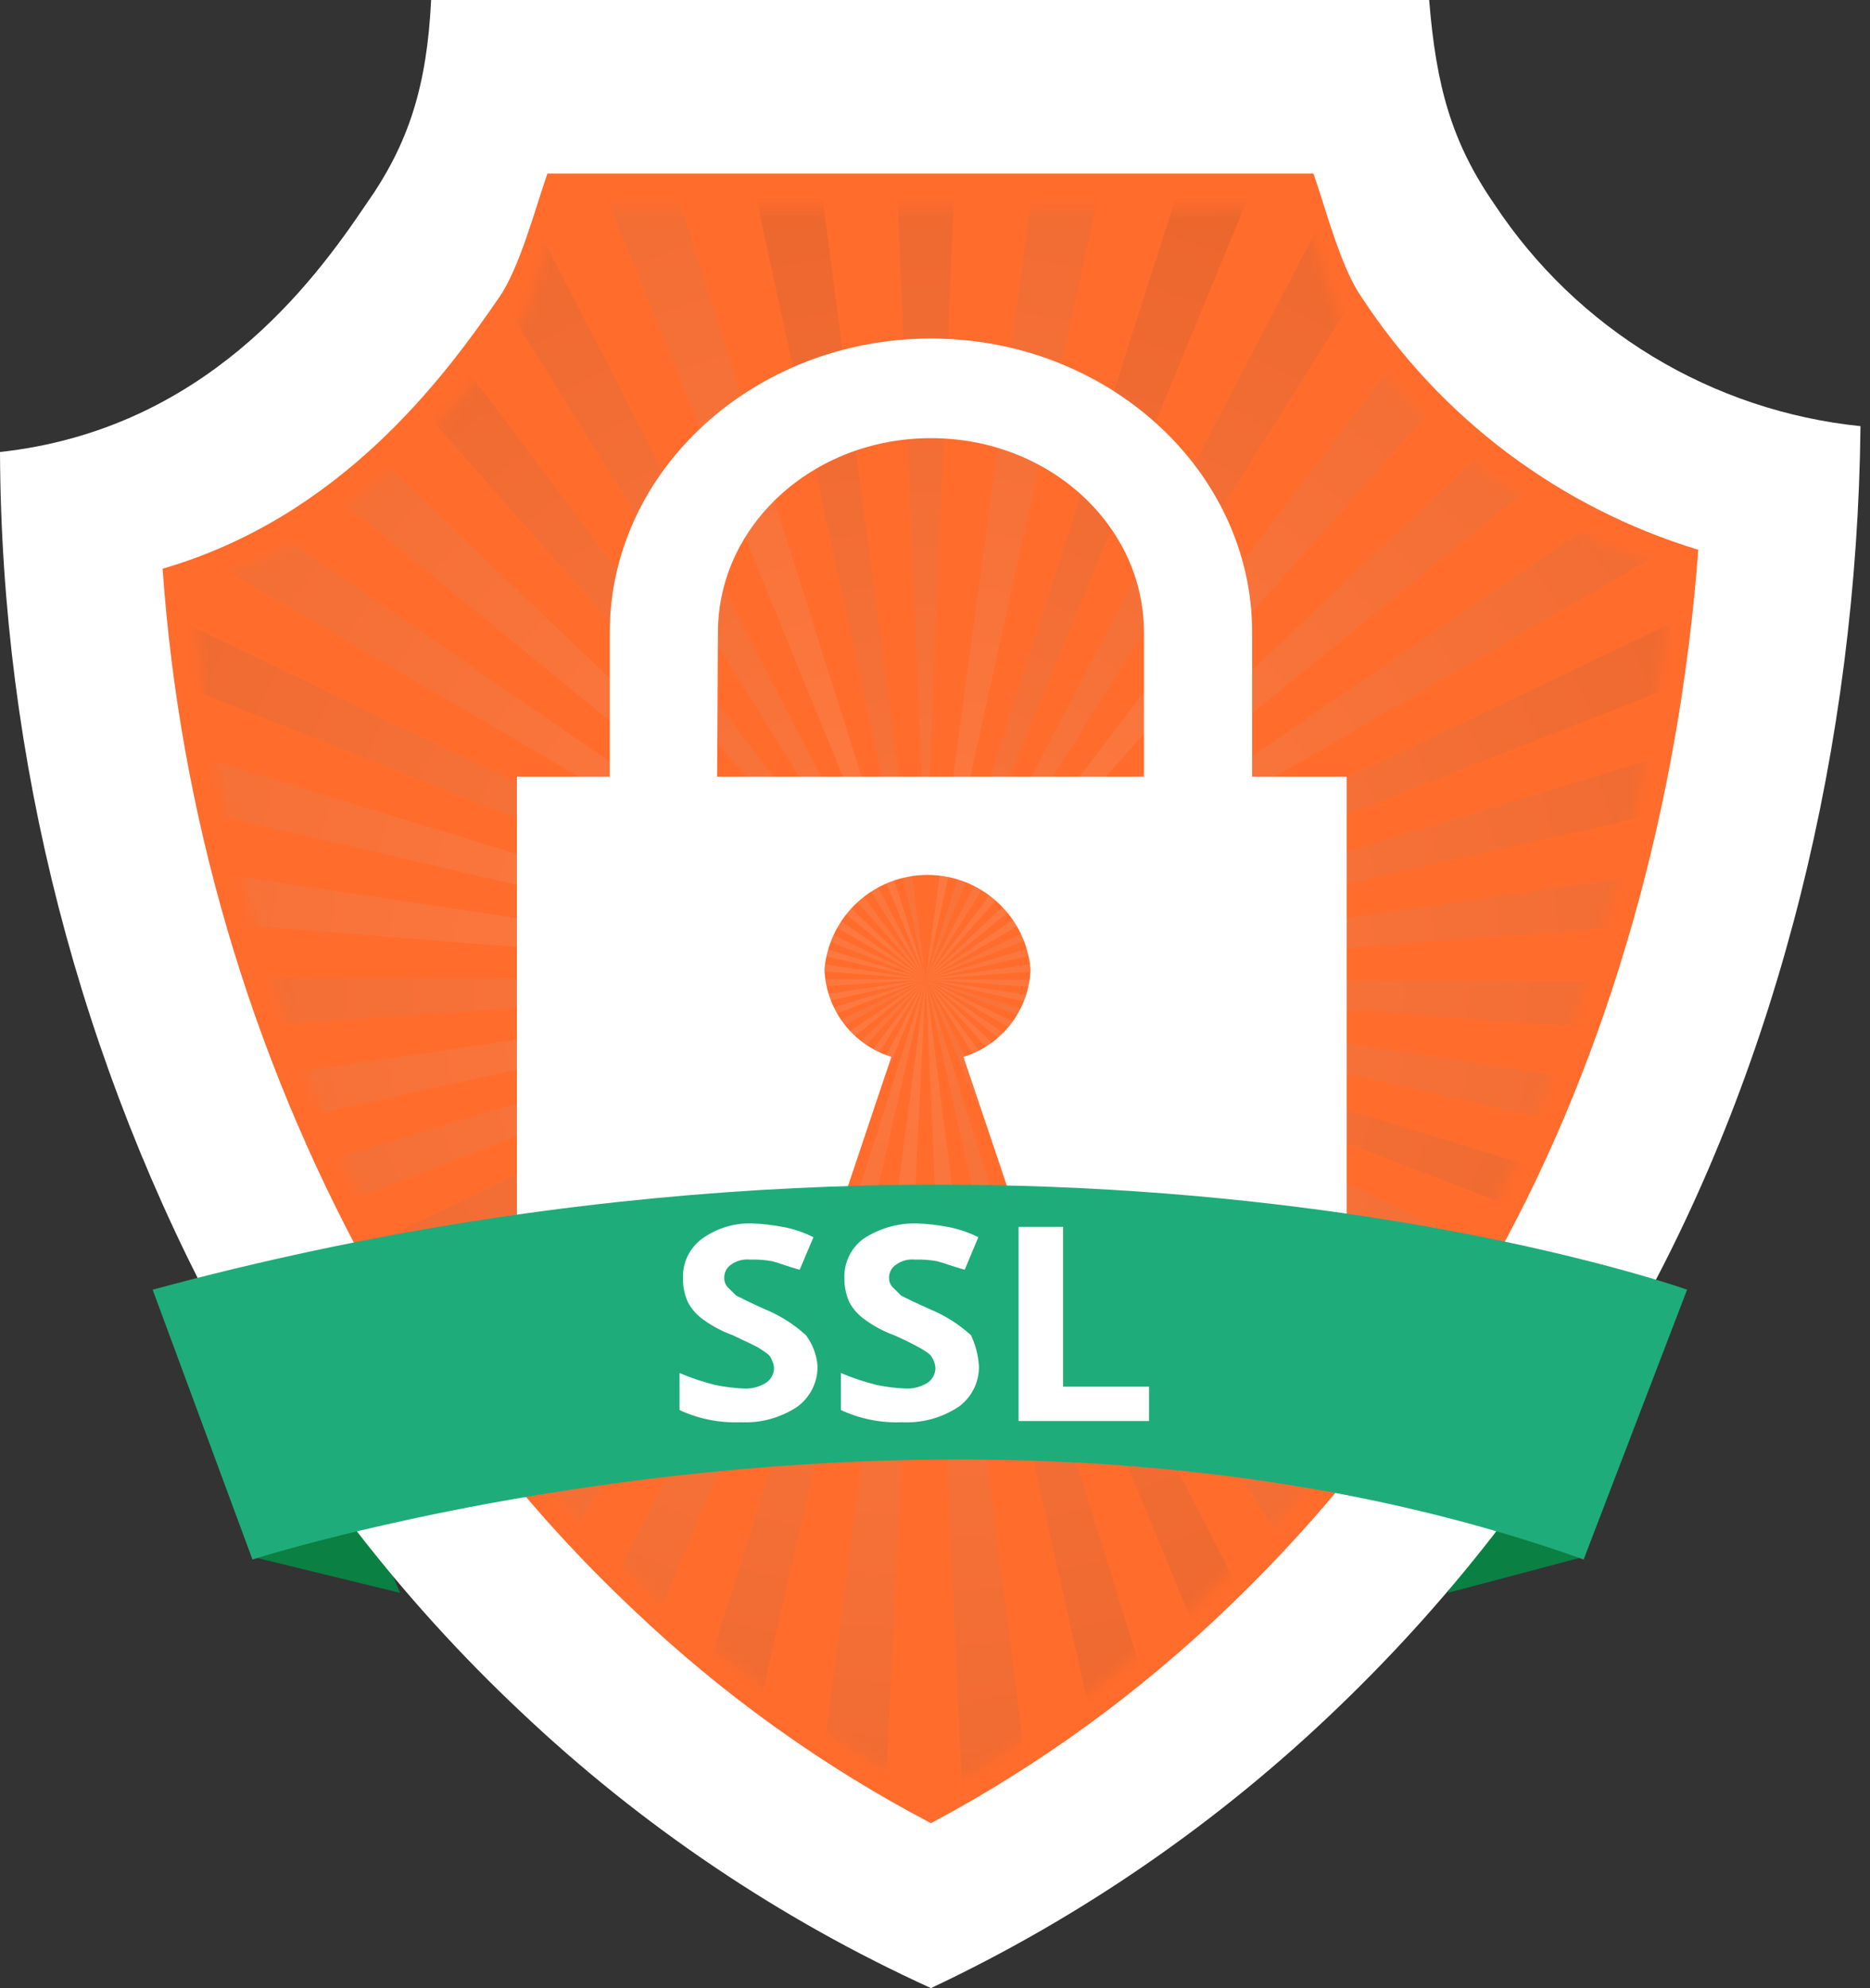 <svg width="175" height="186" viewBox="0 0 175 186" fill="none" xmlns="http://www.w3.org/2000/svg">
<rect x="0" y="0" width="175" height="186" fill="#333333" stroke="none"/>
<g id="Group 60">
<path id="Vector" d="M23.626 145.654C23.626 145.654 31.007 141.85 34.868 142.763L37.436 149.021L23.626 145.654Z" fill="#0A8042"/>
<path id="Vector_2" d="M135.496 149.021L148.203 145.654L144.189 141.944L138.235 142.591L135.496 149.021Z" fill="#0A8042"/>
<path id="Vector_3" d="M87.122 186C72.97 179.555 59.985 170.806 48.697 160.111C37.757 149.819 28.484 137.889 21.21 124.748C7.407 99.447 0.118 71.108 0 42.287C19.136 40.194 29.256 26.536 34.24 19.136C38.273 13.43 39.947 8.046 40.346 0H133.746C134.393 8.046 135.838 13.316 139.871 19.136C143.688 24.911 148.74 29.766 154.661 33.351C160.582 36.937 167.225 39.163 174.111 39.871C173.788 69.603 166.502 99.353 152.882 123.569C145.613 136.905 136.343 149.049 125.395 159.578C114.168 170.419 101.239 179.345 87.122 186Z" fill="white"/>
<path id="Vector_4" d="M87.122 170.573C76.974 165.247 67.614 158.538 59.312 150.638C49.401 141.325 40.995 130.531 34.392 118.642C23.367 98.464 16.826 76.143 15.218 53.205C31.786 48.393 41.431 35.534 46.719 27.811C48.621 25.09 50.105 19.46 51.227 16.245H122.922C124.044 19.46 125.49 25.09 127.43 27.811C134.832 39.14 145.983 47.503 158.931 51.436C157.162 75.081 150.733 98.383 139.909 117.843C133.307 129.874 124.904 140.825 114.99 150.314C106.684 158.326 97.305 165.144 87.122 170.573Z" fill="#FF6C2C"/>
<g id="Group" opacity="0.1">
<g id="Clip path group">
<mask id="mask0_162_595" style="mask-type:luminance" maskUnits="userSpaceOnUse" x="17" y="19" width="140" height="149">
<g id="a4fd8a5d-31f1-4abd-a17f-4fadc2ddca9c">
<path id="Vector_5" d="M87.122 167.986C77.674 162.859 68.923 156.543 61.081 149.192C51.332 140.03 43.084 129.394 36.637 117.672C26.084 98.289 19.732 76.9 17.995 54.898C34.392 49.762 43.865 36.884 49.02 29.504C50.466 27.411 51.912 19.536 53.034 19.536H121.362C122.485 19.536 123.93 27.411 125.376 29.504C130.512 36.732 139.852 48.145 156.401 53.281C154.655 75.564 148.307 97.243 137.759 116.949C131.317 128.764 123.07 139.501 113.316 148.773C105.359 156.171 96.569 162.619 87.122 167.986Z" fill="white"/>
</g>
</mask>
<g mask="url(#mask0_162_595)">
<g id="Group_2">
<path id="Vector_6" d="M82.29 -22.332L86.627 81.663L90.983 -22.332H82.29Z" fill="url(#paint0_linear_162_595)"/>
<path id="Vector_7" d="M100.628 -11.737L86.628 91.63L109.15 -10.443L100.628 -11.737Z" fill="url(#paint1_linear_162_595)"/>
<path id="Vector_8" d="M118.623 -8.351L86.628 91.631L126.822 -5.783L118.623 -8.351Z" fill="url(#paint2_linear_162_595)"/>
<path id="Vector_9" d="M135.667 -2.416L86.628 91.63L143.39 1.294L135.667 -2.416Z" fill="url(#paint3_linear_162_595)"/>
<path id="Vector_10" d="M151.589 6.106L86.628 91.63L158.494 10.767L151.589 6.106Z" fill="url(#paint4_linear_162_595)"/>
<path id="Vector_11" d="M165.723 16.721L86.628 91.63L171.677 22.351L165.723 16.721Z" fill="url(#paint5_linear_162_595)"/>
<path id="Vector_12" d="M177.935 29.256L86.628 91.63L182.767 35.857L177.935 29.256Z" fill="url(#paint6_linear_162_595)"/>
<path id="Vector_13" d="M187.598 43.409L86.628 91.631L191.289 50.638L187.598 43.409Z" fill="url(#paint7_linear_162_595)"/>
<path id="Vector_14" d="M194.827 58.836L86.628 91.631L197.243 66.559L194.827 58.836Z" fill="url(#paint8_linear_162_595)"/>
<path id="Vector_15" d="M199.164 75.233L86.628 91.631L200.134 83.109L199.164 75.233Z" fill="url(#paint9_linear_162_595)"/>
<path id="Vector_16" d="M200.457 91.954L86.628 91.631L200.134 99.829L200.457 91.954Z" fill="url(#paint10_linear_162_595)"/>
<path id="Vector_17" d="M199.012 108.675L86.628 91.631L197.243 116.398L199.012 108.675Z" fill="url(#paint11_linear_162_595)"/>
<path id="Vector_18" d="M194.503 124.92L86.628 91.631L191.441 132.3L194.503 124.92Z" fill="url(#paint12_linear_162_595)"/>
<path id="Vector_19" d="M187.275 140.347L86.628 91.631L182.919 147.1L187.275 140.347Z" fill="url(#paint13_linear_162_595)"/>
<path id="Vector_20" d="M177.459 154.328L86.628 91.631L172 160.605L177.459 154.328Z" fill="url(#paint14_linear_162_595)"/>
<path id="Vector_21" d="M165.247 166.864L86.628 91.631L158.646 172.171L165.247 166.864Z" fill="url(#paint15_linear_162_595)"/>
<path id="Vector_22" d="M150.942 177.478L86.628 91.631L143.695 181.663L150.942 177.478Z" fill="url(#paint16_linear_162_595)"/>
<path id="Vector_23" d="M135.021 185.829L86.628 91.631L126.974 188.892L135.021 185.829Z" fill="url(#paint17_linear_162_595)"/>
<path id="Vector_24" d="M117.824 191.631L86.628 91.631L109.455 193.552L117.824 191.631Z" fill="url(#paint18_linear_162_595)"/>
<path id="Vector_25" d="M99.81 194.998L86.628 91.631L91.288 195.645L99.81 194.998Z" fill="url(#paint19_linear_162_595)"/>
<path id="Vector_26" d="M81.492 195.645L86.628 91.631L72.97 194.846L81.492 195.645Z" fill="url(#paint20_linear_162_595)"/>
<path id="Vector_27" d="M63.325 193.552L86.627 91.631L54.955 191.631L63.325 193.552Z" fill="url(#paint21_linear_162_595)"/>
<path id="Vector_28" d="M45.806 188.739L86.628 91.631L37.76 185.677L45.806 188.739Z" fill="url(#paint22_linear_162_595)"/>
<path id="Vector_29" d="M29.237 181.492L86.627 91.631L21.856 177.326L29.237 181.492Z" fill="url(#paint23_linear_162_595)"/>
<path id="Vector_30" d="M14.134 171.848L86.628 91.631L7.704 166.712L14.134 171.848Z" fill="url(#paint24_linear_162_595)"/>
<path id="Vector_31" d="M0.952 160.282L86.628 91.631L-4.508 154.176L0.952 160.282Z" fill="url(#paint25_linear_162_595)"/>
<path id="Vector_32" d="M-9.987 146.776L86.627 91.631L-14.324 139.852L-9.987 146.776Z" fill="url(#paint26_linear_162_595)"/>
<path id="Vector_33" d="M-18.508 131.977L86.628 91.631L-21.552 124.425L-18.508 131.977Z" fill="url(#paint27_linear_162_595)"/>
<path id="Vector_34" d="M-24.121 116.074L86.627 91.631L-25.89 108.199L-24.121 116.074Z" fill="url(#paint28_linear_162_595)"/>
<path id="Vector_35" d="M-27.012 99.506L86.628 91.63L-27.335 91.478L-27.012 99.506Z" fill="url(#paint29_linear_162_595)"/>
<path id="Vector_36" d="M-26.859 82.633L86.628 91.631L-25.889 74.758L-26.859 82.633Z" fill="url(#paint30_linear_162_595)"/>
<path id="Vector_37" d="M-23.815 66.084L86.628 91.63L-21.4 58.513L-23.815 66.084Z" fill="url(#paint31_linear_162_595)"/>
<path id="Vector_38" d="M-18.014 50.314L86.628 91.631L-14.323 43.086L-18.014 50.314Z" fill="url(#paint32_linear_162_595)"/>
<path id="Vector_39" d="M-9.34 35.534L86.628 91.63L-4.356 28.933L-9.34 35.534Z" fill="url(#paint33_linear_162_595)"/>
<path id="Vector_40" d="M1.75 22.18L86.627 91.63L7.704 16.397L1.75 22.18Z" fill="url(#paint34_linear_162_595)"/>
<path id="Vector_41" d="M15.104 10.615L86.628 91.631L22.01 5.783L15.104 10.615Z" fill="url(#paint35_linear_162_595)"/>
<path id="Vector_42" d="M30.208 1.122L86.628 91.63L37.931 -2.568L30.208 1.122Z" fill="url(#paint36_linear_162_595)"/>
<path id="Vector_43" d="M46.758 -5.954L86.629 91.631L54.956 -8.522L46.758 -5.954Z" fill="url(#paint37_linear_162_595)"/>
<path id="Vector_44" d="M64.448 -10.614L86.628 91.63L72.97 -11.737L64.448 -10.614Z" fill="url(#paint38_linear_162_595)"/>
</g>
</g>
</g>
</g>
<path id="Vector_45" d="M117.178 72.665V59.159C117.178 44.056 103.672 31.672 87.122 31.672C70.573 31.672 57.067 44.056 57.067 59.159V72.665H48.374V131.349H126.023V72.665H117.178ZM67.187 59.159C67.187 49.192 76.032 40.993 87.122 40.993C98.212 40.993 107.058 49.192 107.058 59.159V72.665H67.111L67.187 59.159ZM76.831 118.49L83.413 98.878C81.648 98.33 80.097 97.246 78.976 95.777C77.854 94.308 77.218 92.526 77.155 90.679C77.369 88.269 78.478 86.027 80.263 84.394C82.048 82.76 84.38 81.854 86.799 81.854C89.219 81.854 91.55 82.76 93.335 84.394C95.12 86.027 96.229 88.269 96.443 90.679C96.379 92.529 95.74 94.312 94.615 95.782C93.49 97.251 91.935 98.333 90.166 98.878L96.767 118.49H76.831Z" fill="white"/>
<path id="Vector_46" d="M14.285 120.658L23.625 145.901C23.625 145.901 89.214 124.843 148.202 145.901L157.884 120.658C157.884 120.658 95.948 98.555 14.285 120.658Z" fill="#1EAC7A"/>
<path id="Vector_47" d="M76.508 127.811C76.519 128.551 76.351 129.283 76.02 129.945C75.689 130.607 75.204 131.18 74.606 131.615C73.037 132.653 71.177 133.159 69.299 133.061C67.332 133.14 65.376 132.749 63.592 131.92V128.457C64.683 128.92 65.808 129.295 66.959 129.58C67.812 129.753 68.677 129.861 69.546 129.903C70.271 129.953 70.994 129.78 71.619 129.409C71.87 129.26 72.077 129.048 72.22 128.794C72.364 128.541 72.438 128.254 72.437 127.963C72.399 127.62 72.289 127.29 72.114 126.993C71.943 126.688 71.619 126.517 71.144 126.194C70.668 125.87 69.85 125.547 68.576 124.919C67.599 124.568 66.677 124.082 65.836 123.474C65.234 123.056 64.738 122.502 64.391 121.857C64.064 121.154 63.901 120.387 63.915 119.612C63.885 118.896 64.031 118.184 64.339 117.538C64.648 116.891 65.109 116.33 65.684 115.903C67.037 114.922 68.675 114.414 70.345 114.457C71.315 114.491 72.282 114.599 73.236 114.78C74.241 114.965 75.215 115.292 76.127 115.751L74.834 118.794C73.712 118.49 72.932 118.166 72.266 117.995C71.576 117.869 70.874 117.818 70.174 117.843C69.546 117.78 68.916 117.95 68.404 118.319C68.197 118.462 68.031 118.656 67.921 118.883C67.811 119.11 67.761 119.361 67.777 119.612C67.78 119.906 67.888 120.189 68.081 120.411L68.899 121.21C69.222 121.381 70.174 121.857 71.619 122.504C73.019 123.079 74.307 123.897 75.424 124.919C76.053 125.76 76.429 126.763 76.508 127.811Z" fill="white"/>
<path id="Vector_48" d="M91.612 127.811C91.625 128.552 91.46 129.285 91.128 129.947C90.797 130.61 90.31 131.182 89.709 131.615C88.14 132.653 86.28 133.16 84.402 133.061C82.436 133.138 80.48 132.747 78.695 131.92V128.458C79.793 128.921 80.925 129.296 82.081 129.58C82.928 129.753 83.786 129.861 84.649 129.903C85.381 129.952 86.11 129.78 86.742 129.409C86.987 129.256 87.19 129.043 87.329 128.79C87.469 128.537 87.542 128.252 87.541 127.963C87.512 127.619 87.401 127.286 87.217 126.993C87.065 126.689 86.742 126.517 86.247 126.194C85.413 125.727 84.556 125.301 83.679 124.92C82.708 124.569 81.792 124.083 80.959 123.474C80.351 123.057 79.849 122.503 79.494 121.857C79.176 121.152 79.014 120.386 79.019 119.612C78.989 118.897 79.135 118.185 79.443 117.538C79.751 116.892 80.213 116.33 80.788 115.903C82.265 114.928 84.002 114.424 85.772 114.457C86.742 114.49 87.709 114.598 88.663 114.781C89.669 114.963 90.642 115.289 91.554 115.751L90.28 118.794C89.158 118.49 88.378 118.167 87.693 117.995C87.009 117.869 86.314 117.818 85.619 117.843C84.991 117.779 84.362 117.948 83.85 118.319C83.638 118.459 83.467 118.652 83.354 118.879C83.24 119.106 83.188 119.359 83.204 119.612C83.203 119.911 83.319 120.197 83.527 120.411L84.326 121.21C84.649 121.381 85.619 121.857 87.065 122.504C88.463 123.084 89.75 123.902 90.87 124.92C91.296 125.828 91.548 126.809 91.612 127.811Z" fill="white"/>
<path id="Vector_49" d="M95.32 132.795V114.781H99.486V129.732H107.533V132.947H95.32V132.795Z" fill="white"/>
</g>
<defs>
<linearGradient id="paint0_linear_162_595" x1="94.274" y1="98.562" x2="94.274" y2="-6.205" gradientUnits="userSpaceOnUse">
<stop stop-color="#F1F1F1"/>
<stop offset="1" stop-color="#221F1F"/>
</linearGradient>
<linearGradient id="paint1_linear_162_595" x1="101.702" y1="83.602" x2="118.653" y2="-20.25" gradientUnits="userSpaceOnUse">
<stop stop-color="#F1F1F1"/>
<stop offset="1" stop-color="#221F1F"/>
</linearGradient>
<linearGradient id="paint2_linear_162_595" x1="75.882" y1="104.921" x2="109.377" y2="4.438" gradientUnits="userSpaceOnUse">
<stop stop-color="#F1F1F1"/>
<stop offset="1" stop-color="#221F1F"/>
</linearGradient>
<linearGradient id="paint3_linear_162_595" x1="92.08" y1="98.346" x2="141.957" y2="3.406" gradientUnits="userSpaceOnUse">
<stop stop-color="#F1F1F1"/>
<stop offset="1" stop-color="#221F1F"/>
</linearGradient>
<linearGradient id="paint4_linear_162_595" x1="100.374" y1="82.084" x2="165.749" y2="-4.787" gradientUnits="userSpaceOnUse">
<stop stop-color="#F1F1F1"/>
<stop offset="1" stop-color="#221F1F"/>
</linearGradient>
<linearGradient id="paint5_linear_162_595" x1="86.987" y1="69.588" x2="166.582" y2="-6.859" gradientUnits="userSpaceOnUse">
<stop stop-color="#F1F1F1"/>
<stop offset="1" stop-color="#221F1F"/>
</linearGradient>
<linearGradient id="paint6_linear_162_595" x1="108.541" y1="100.992" x2="200.684" y2="37.587" gradientUnits="userSpaceOnUse">
<stop stop-color="#F1F1F1"/>
<stop offset="1" stop-color="#221F1F"/>
</linearGradient>
<linearGradient id="paint7_linear_162_595" x1="81.491" y1="94.725" x2="183.709" y2="46.269" gradientUnits="userSpaceOnUse">
<stop stop-color="#F1F1F1"/>
<stop offset="1" stop-color="#221F1F"/>
</linearGradient>
<linearGradient id="paint8_linear_162_595" x1="86.161" y1="98.412" x2="195.826" y2="66.746" gradientUnits="userSpaceOnUse">
<stop stop-color="#F1F1F1"/>
<stop offset="1" stop-color="#221F1F"/>
</linearGradient>
<linearGradient id="paint9_linear_162_595" x1="86.913" y1="77.886" x2="200.859" y2="64.081" gradientUnits="userSpaceOnUse">
<stop stop-color="#F1F1F1"/>
<stop offset="1" stop-color="#221F1F"/>
</linearGradient>
<linearGradient id="paint10_linear_162_595" x1="85.943" y1="82.205" x2="200.684" y2="86.888" gradientUnits="userSpaceOnUse">
<stop stop-color="#F1F1F1"/>
<stop offset="1" stop-color="#221F1F"/>
</linearGradient>
<linearGradient id="paint11_linear_162_595" x1="82.582" y1="109.462" x2="194.707" y2="132.588" gradientUnits="userSpaceOnUse">
<stop stop-color="#F1F1F1"/>
<stop offset="1" stop-color="#221F1F"/>
</linearGradient>
<linearGradient id="paint12_linear_162_595" x1="71.379" y1="79.351" x2="177.581" y2="119.699" gradientUnits="userSpaceOnUse">
<stop stop-color="#F1F1F1"/>
<stop offset="1" stop-color="#221F1F"/>
</linearGradient>
<linearGradient id="paint13_linear_162_595" x1="81.671" y1="102.941" x2="178.941" y2="159.375" gradientUnits="userSpaceOnUse">
<stop stop-color="#F1F1F1"/>
<stop offset="1" stop-color="#221F1F"/>
</linearGradient>
<linearGradient id="paint14_linear_162_595" x1="80.312" y1="106.264" x2="166.176" y2="176.723" gradientUnits="userSpaceOnUse">
<stop stop-color="#F1F1F1"/>
<stop offset="1" stop-color="#221F1F"/>
</linearGradient>
<linearGradient id="paint15_linear_162_595" x1="109.046" y1="99.939" x2="181.626" y2="182.121" gradientUnits="userSpaceOnUse">
<stop stop-color="#F1F1F1"/>
<stop offset="1" stop-color="#221F1F"/>
</linearGradient>
<linearGradient id="paint16_linear_162_595" x1="76.871" y1="99.909" x2="134.265" y2="191.166" gradientUnits="userSpaceOnUse">
<stop stop-color="#F1F1F1"/>
<stop offset="1" stop-color="#221F1F"/>
</linearGradient>
<linearGradient id="paint17_linear_162_595" x1="69.443" y1="80.596" x2="110.934" y2="178.569" gradientUnits="userSpaceOnUse">
<stop stop-color="#F1F1F1"/>
<stop offset="1" stop-color="#221F1F"/>
</linearGradient>
<linearGradient id="paint18_linear_162_595" x1="103.656" y1="75.764" x2="128.828" y2="178.171" gradientUnits="userSpaceOnUse">
<stop stop-color="#F1F1F1"/>
<stop offset="1" stop-color="#221F1F"/>
</linearGradient>
<linearGradient id="paint19_linear_162_595" x1="103.449" y1="95.061" x2="111.803" y2="199.8" gradientUnits="userSpaceOnUse">
<stop stop-color="#F1F1F1"/>
<stop offset="1" stop-color="#221F1F"/>
</linearGradient>
<linearGradient id="paint20_linear_162_595" x1="103.009" y1="101.221" x2="94.442" y2="205.96" gradientUnits="userSpaceOnUse">
<stop stop-color="#F1F1F1"/>
<stop offset="1" stop-color="#221F1F"/>
</linearGradient>
<linearGradient id="paint21_linear_162_595" x1="97.512" y1="94.029" x2="72.103" y2="196.528" gradientUnits="userSpaceOnUse">
<stop stop-color="#F1F1F1"/>
<stop offset="1" stop-color="#221F1F"/>
</linearGradient>
<linearGradient id="paint22_linear_162_595" x1="90.587" y1="100.649" x2="48.661" y2="198.622" gradientUnits="userSpaceOnUse">
<stop stop-color="#F1F1F1"/>
<stop offset="1" stop-color="#221F1F"/>
</linearGradient>
<linearGradient id="paint23_linear_162_595" x1="82.48" y1="95.653" x2="24.597" y2="186.769" gradientUnits="userSpaceOnUse">
<stop stop-color="#F1F1F1"/>
<stop offset="1" stop-color="#221F1F"/>
</linearGradient>
<linearGradient id="paint24_linear_162_595" x1="81.134" y1="76.104" x2="8.393" y2="157.77" gradientUnits="userSpaceOnUse">
<stop stop-color="#F1F1F1"/>
<stop offset="1" stop-color="#221F1F"/>
</linearGradient>
<linearGradient id="paint25_linear_162_595" x1="62.769" y1="80.682" x2="-23.476" y2="150.629" gradientUnits="userSpaceOnUse">
<stop stop-color="#F1F1F1"/>
<stop offset="1" stop-color="#221F1F"/>
</linearGradient>
<linearGradient id="paint26_linear_162_595" x1="97.059" y1="82.152" x2="-0.521" y2="138.174" gradientUnits="userSpaceOnUse">
<stop stop-color="#F1F1F1"/>
<stop offset="1" stop-color="#221F1F"/>
</linearGradient>
<linearGradient id="paint27_linear_162_595" x1="83.153" y1="103.452" x2="-23.368" y2="143.601" gradientUnits="userSpaceOnUse">
<stop stop-color="#F1F1F1"/>
<stop offset="1" stop-color="#221F1F"/>
</linearGradient>
<linearGradient id="paint28_linear_162_595" x1="72.123" y1="102.084" x2="-40.144" y2="124.725" gradientUnits="userSpaceOnUse">
<stop stop-color="#F1F1F1"/>
<stop offset="1" stop-color="#221F1F"/>
</linearGradient>
<linearGradient id="paint29_linear_162_595" x1="83.696" y1="71.581" x2="-31.044" y2="75.796" gradientUnits="userSpaceOnUse">
<stop stop-color="#F1F1F1"/>
<stop offset="1" stop-color="#221F1F"/>
</linearGradient>
<linearGradient id="paint30_linear_162_595" x1="62.327" y1="70.986" x2="-51.619" y2="56.713" gradientUnits="userSpaceOnUse">
<stop stop-color="#F1F1F1"/>
<stop offset="1" stop-color="#221F1F"/>
</linearGradient>
<linearGradient id="paint31_linear_162_595" x1="62.533" y1="90.036" x2="-47.131" y2="57.905" gradientUnits="userSpaceOnUse">
<stop stop-color="#F1F1F1"/>
<stop offset="1" stop-color="#221F1F"/>
</linearGradient>
<linearGradient id="paint32_linear_162_595" x1="97.82" y1="69.02" x2="-4.167" y2="20.103" gradientUnits="userSpaceOnUse">
<stop stop-color="#F1F1F1"/>
<stop offset="1" stop-color="#221F1F"/>
</linearGradient>
<linearGradient id="paint33_linear_162_595" x1="64.645" y1="91.374" x2="-27.27" y2="27.512" gradientUnits="userSpaceOnUse">
<stop stop-color="#F1F1F1"/>
<stop offset="1" stop-color="#221F1F"/>
</linearGradient>
<linearGradient id="paint34_linear_162_595" x1="55.074" y1="93.99" x2="-24.229" y2="17.384" gradientUnits="userSpaceOnUse">
<stop stop-color="#F1F1F1"/>
<stop offset="1" stop-color="#221F1F"/>
</linearGradient>
<linearGradient id="paint35_linear_162_595" x1="96.87" y1="87.658" x2="31.994" y2="0.64" gradientUnits="userSpaceOnUse">
<stop stop-color="#F1F1F1"/>
<stop offset="1" stop-color="#221F1F"/>
</linearGradient>
<linearGradient id="paint36_linear_162_595" x1="102.296" y1="82.906" x2="52.9" y2="-12.17" gradientUnits="userSpaceOnUse">
<stop stop-color="#F1F1F1"/>
<stop offset="1" stop-color="#221F1F"/>
</linearGradient>
<linearGradient id="paint37_linear_162_595" x1="57.35" y1="81.221" x2="24.071" y2="-19.479" gradientUnits="userSpaceOnUse">
<stop stop-color="#F1F1F1"/>
<stop offset="1" stop-color="#221F1F"/>
</linearGradient>
<linearGradient id="paint38_linear_162_595" x1="85.016" y1="107.618" x2="68.494" y2="3.765" gradientUnits="userSpaceOnUse">
<stop stop-color="#F1F1F1"/>
<stop offset="1" stop-color="#221F1F"/>
</linearGradient>
</defs>
</svg>
